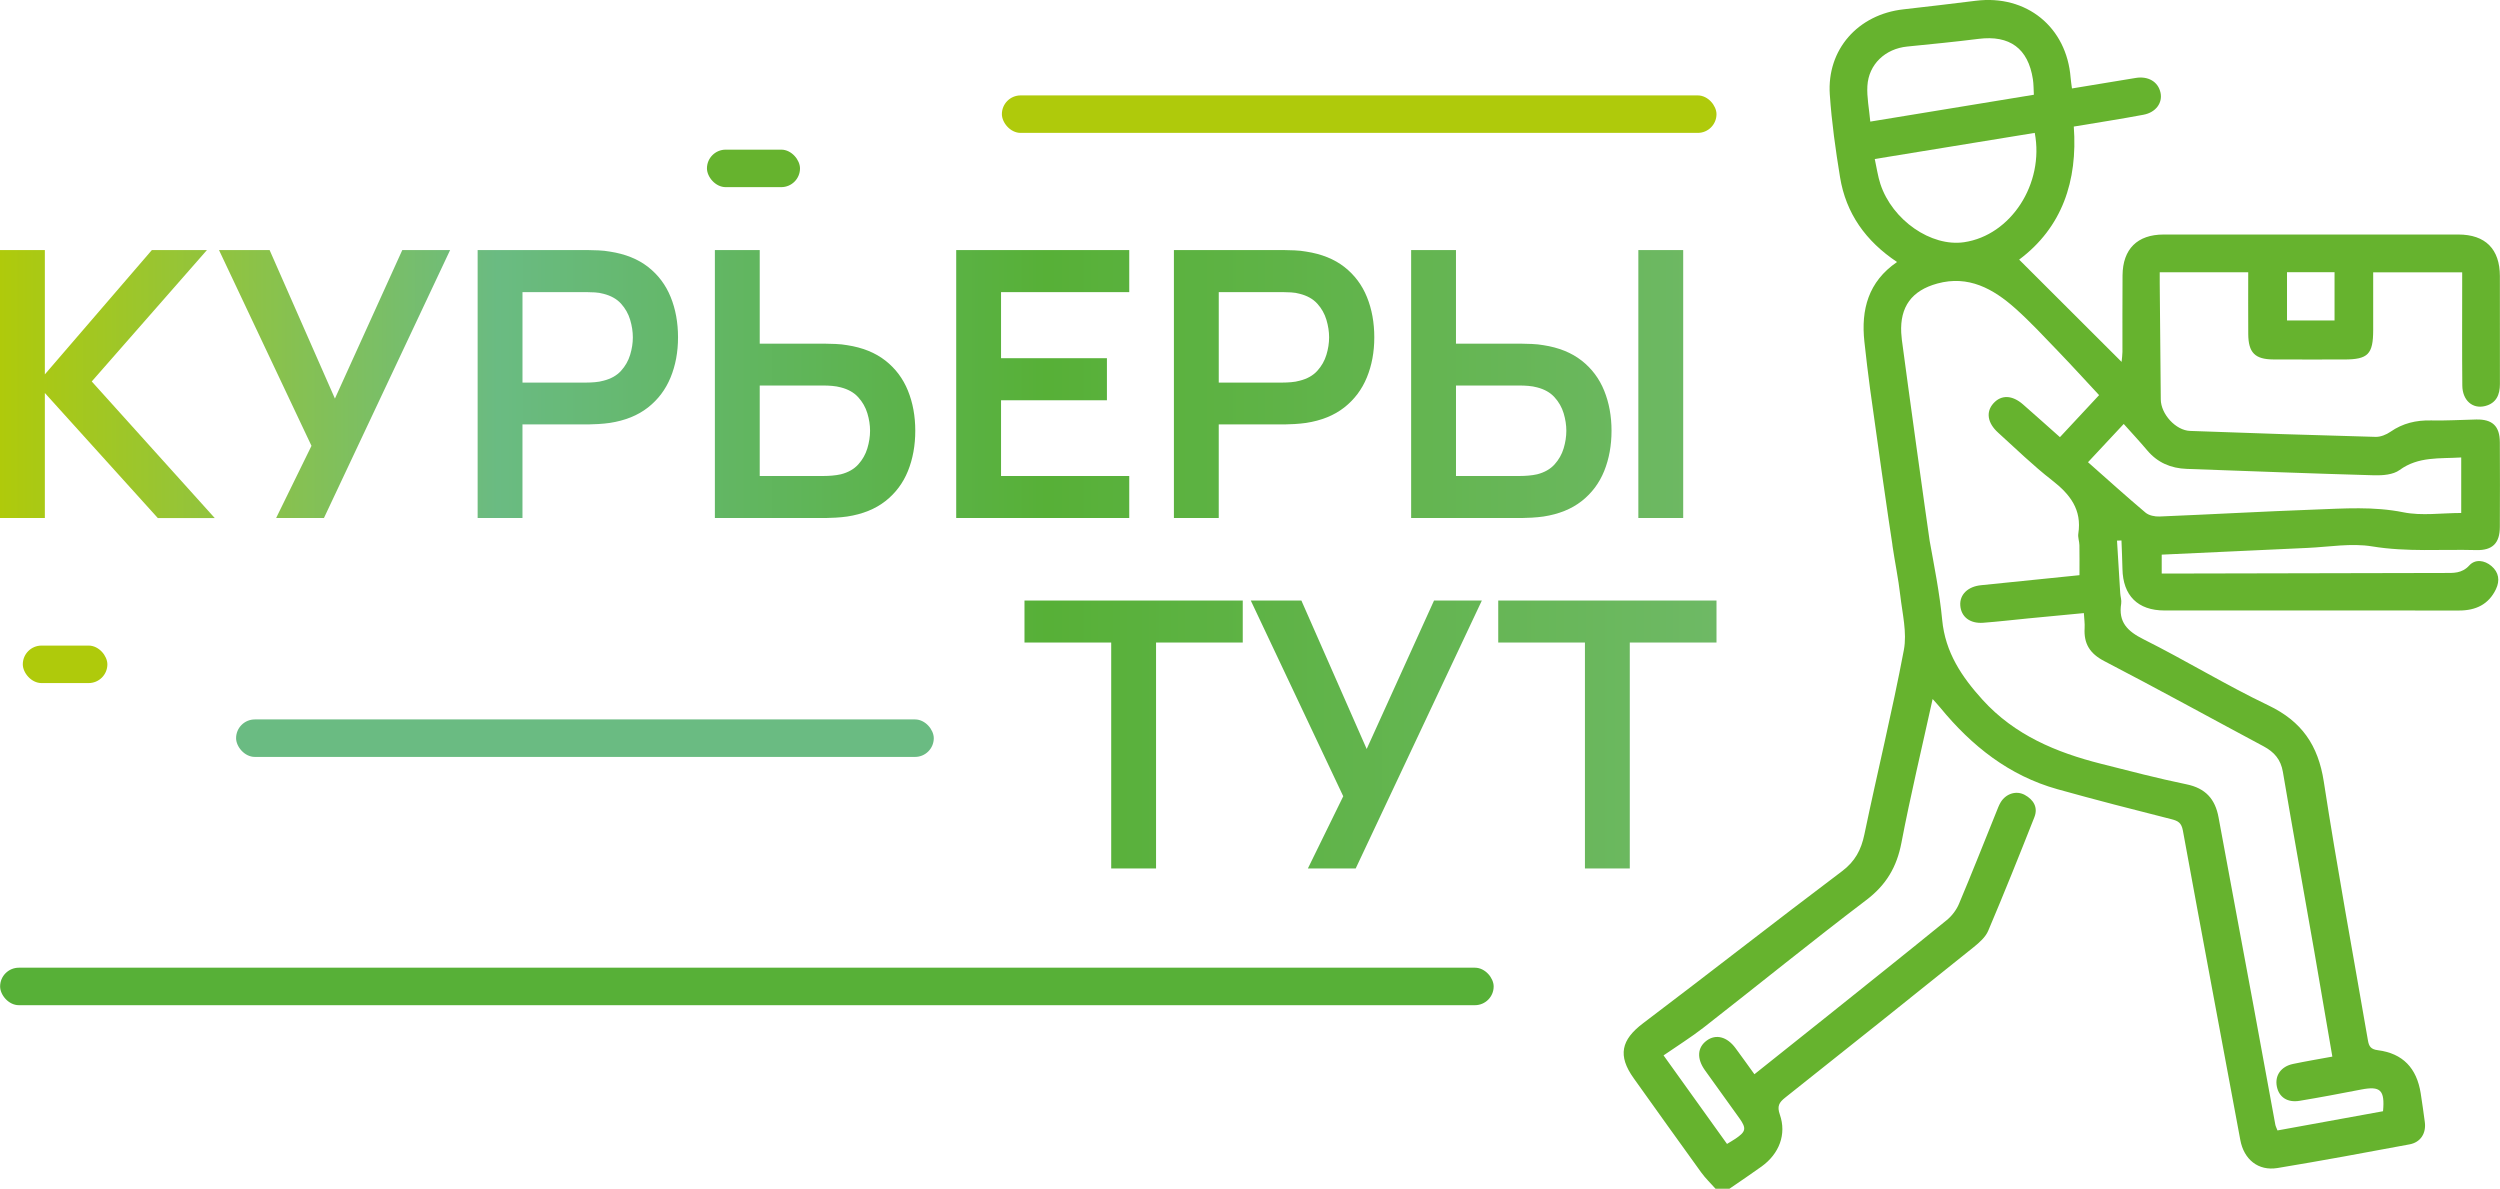 <?xml version="1.0" encoding="UTF-8"?> <svg xmlns="http://www.w3.org/2000/svg" xmlns:xlink="http://www.w3.org/1999/xlink" id="_Слой_2" data-name="Слой_2" viewBox="0 0 1525.06 725.17"><defs><style> .cls-1 { fill: url(#_Безымянный_градиент_9); } .cls-2 { fill: #57b037; } .cls-3 { fill: #6abb82; } .cls-4 { fill: #66b32e; } .cls-5 { fill: #afca0b; } </style><linearGradient id="_Безымянный_градиент_9" data-name="Безымянный градиент 9" x1="0" y1="341.17" x2="1047.1" y2="341.17" gradientUnits="userSpaceOnUse"><stop offset="0" stop-color="#afca0b"></stop><stop offset=".29" stop-color="#6abb82"></stop><stop offset=".61" stop-color="#57b037"></stop><stop offset="1" stop-color="#6eb965"></stop></linearGradient></defs><g id="_Слой_1-2" data-name="Слой_1"><g><path class="cls-1" d="M0,316.01v-163.45h27.36v75.82l65.27-75.82h33.6l-70.26,80.14,75.03,83.32h-34.73L27.36,239.73v76.28H0ZM168.44,316.01l21.57-44.04-56.41-119.41h30.87l39.84,90.58,41.09-90.58h29.17l-76.96,163.45h-29.17ZM291.37,316.01v-163.45h67.54c1.59,0,3.63.06,6.13.17,2.5.11,4.8.36,6.92.74,9.46,1.44,17.27,4.58,23.44,9.42,6.17,4.84,10.74,10.95,13.73,18.33,2.99,7.38,4.48,15.57,4.48,24.57s-1.51,17.08-4.54,24.46c-3.03,7.38-7.62,13.49-13.79,18.33-6.17,4.84-13.94,7.98-23.33,9.42-2.12.3-4.45.53-6.98.68-2.54.15-4.56.23-6.07.23h-40.18v57.09h-27.36ZM318.73,233.38h39.05c1.51,0,3.22-.07,5.11-.23,1.89-.15,3.63-.45,5.22-.91,4.54-1.13,8.12-3.14,10.73-6.02,2.61-2.88,4.46-6.13,5.56-9.76,1.1-3.63,1.65-7.19,1.65-10.67s-.55-7.06-1.65-10.73c-1.1-3.67-2.95-6.94-5.56-9.82-2.61-2.88-6.19-4.88-10.73-6.02-1.59-.45-3.33-.74-5.22-.85-1.89-.11-3.6-.17-5.11-.17h-39.05v55.17ZM436.09,316.01v-163.45h27.36v57.1h40.18c1.51,0,3.56.06,6.13.17,2.57.11,4.92.36,7.04.74,9.38,1.44,17.16,4.58,23.33,9.42,6.17,4.84,10.74,10.95,13.73,18.33,2.99,7.38,4.48,15.53,4.48,24.46s-1.5,17.2-4.48,24.57c-2.99,7.38-7.57,13.49-13.73,18.33-6.17,4.84-13.94,7.98-23.33,9.42-2.12.3-4.45.53-6.98.68-2.54.15-4.6.23-6.19.23h-67.54ZM463.45,290.36h39.05c1.59,0,3.31-.07,5.16-.23,1.85-.15,3.61-.42,5.28-.79,4.46-1.14,8-3.14,10.61-6.02,2.61-2.88,4.46-6.15,5.56-9.82,1.1-3.67,1.65-7.25,1.65-10.73s-.55-7.04-1.65-10.67c-1.1-3.63-2.95-6.89-5.56-9.76-2.61-2.88-6.15-4.88-10.61-6.02-1.67-.45-3.42-.76-5.28-.91-1.86-.15-3.58-.23-5.16-.23h-39.05v55.17ZM583.31,316.01v-163.45h105.56v25.65h-78.21v40.3h64.59v25.65h-64.59v46.2h78.21v25.65h-105.56ZM716.11,316.01v-163.45h67.54c1.59,0,3.63.06,6.13.17,2.5.11,4.8.36,6.92.74,9.46,1.44,17.27,4.58,23.44,9.42,6.17,4.84,10.74,10.95,13.73,18.33,2.99,7.38,4.48,15.57,4.48,24.57s-1.51,17.08-4.54,24.46c-3.03,7.38-7.62,13.49-13.79,18.33-6.17,4.84-13.94,7.98-23.33,9.42-2.12.3-4.45.53-6.98.68-2.54.15-4.56.23-6.07.23h-40.18v57.09h-27.36ZM743.47,233.38h39.05c1.51,0,3.22-.07,5.11-.23,1.89-.15,3.63-.45,5.22-.91,4.54-1.13,8.12-3.14,10.73-6.02,2.61-2.88,4.46-6.13,5.56-9.76,1.1-3.63,1.65-7.19,1.65-10.67s-.55-7.06-1.65-10.73c-1.1-3.67-2.95-6.94-5.56-9.82-2.61-2.88-6.19-4.88-10.73-6.02-1.59-.45-3.33-.74-5.22-.85-1.89-.11-3.6-.17-5.11-.17h-39.05v55.17ZM860.83,316.01v-163.45h27.35v57.1h40.18c1.51,0,3.55.06,6.13.17,2.57.11,4.92.36,7.04.74,9.38,1.44,17.16,4.58,23.33,9.42,6.17,4.84,10.74,10.95,13.73,18.33,2.99,7.38,4.48,15.53,4.48,24.46s-1.5,17.2-4.48,24.57c-2.99,7.38-7.57,13.49-13.73,18.33-6.17,4.84-13.94,7.98-23.33,9.42-2.12.3-4.45.53-6.98.68-2.54.15-4.6.23-6.19.23h-67.54ZM888.19,290.36h39.05c1.59,0,3.31-.07,5.17-.23,1.85-.15,3.61-.42,5.28-.79,4.46-1.14,8-3.14,10.61-6.02,2.61-2.88,4.46-6.15,5.56-9.82,1.1-3.67,1.64-7.25,1.64-10.73s-.55-7.04-1.64-10.67c-1.1-3.63-2.95-6.89-5.56-9.76-2.61-2.88-6.15-4.88-10.61-6.02-1.67-.45-3.42-.76-5.28-.91-1.86-.15-3.58-.23-5.17-.23h-39.05v55.17ZM999.43,316.01v-163.45h27.36v163.45h-27.36ZM677.86,529.78v-137.8h-52.9v-25.65h133.15v25.65h-52.89v137.8h-27.36ZM797.84,529.78l21.57-44.04-56.41-119.41h30.87l39.84,90.58,41.09-90.58h29.17l-76.96,163.45h-29.17ZM966.85,529.78v-137.8h-52.89v-25.65h133.15v25.65h-52.9v137.8h-27.36Z"></path><path class="cls-4" d="M1155.06,336.57c-2.64-16.43-12-82.37-14.27-99.37-1.28-9.57-2.43-19.16-3.47-28.77-2.11-19.55,2.36-36.59,19.92-48.6-19.13-12.75-31.16-29.67-34.77-51.72-2.73-16.72-5.11-33.57-6.25-50.46-1.85-27.44,17.21-48.84,44.89-51.95,14.75-1.66,29.49-3.41,44.21-5.24,30.9-3.84,55.4,16.05,57.81,46.98.16,2.03.51,4.05.82,6.52,13.36-2.2,26.1-4.25,38.82-6.4,7.64-1.29,13.75,2.25,15.2,8.99,1.33,6.17-2.8,12.02-10.4,13.45-13.83,2.61-27.76,4.74-42.51,7.21,2.42,33.24-7.13,61.56-33.33,81.17,20.77,20.73,41.39,41.32,62.49,62.38.19-2.15.51-4.09.52-6.04.04-15.58-.08-31.15.06-46.73.14-16.07,9.03-24.91,25.06-24.92,59.94-.05,119.88-.05,179.83,0,16.47.01,25.27,8.9,25.3,25.36.05,21.95-.01,43.89.02,65.84.01,6.56-2.25,11.71-9.02,13.43-7.67,1.95-13.83-3.47-13.92-12.5-.2-20.29-.08-40.59-.08-60.89,0-2.56,0-5.11,0-8.17h-54.29c0,11.75,0,23.47,0,35.2-.01,14.77-3.15,17.95-17.68,17.96-14.4,0-28.79.06-43.19-.02-11.23-.06-15.26-4.12-15.34-15.46-.09-12.45-.02-24.89-.02-37.71h-53.98c0,2.3-.02,4.55,0,6.8.21,23.6.41,47.2.64,70.79.08,8.86,9.06,18.86,17.88,19.18,37.72,1.39,75.45,2.62,113.19,3.63,3.01.08,6.49-1.34,9.04-3.11,7.51-5.21,15.65-7.11,24.68-6.92,9.19.2,18.4-.36,27.6-.57,9.9-.22,14.4,4,14.45,13.92.09,17.23.09,34.46,0,51.68-.05,9.8-4.45,14.33-14.4,14.06-21.15-.57-42.26,1.25-63.49-2.25-12.78-2.1-26.33.34-39.52.93-29.44,1.3-58.88,2.71-88.86,4.1v11.53c2.35,0,4.86,0,7.37,0,54.98-.11,109.97-.22,164.95-.35,5.52-.01,10.74.44,15.34-4.62,3.57-3.93,9.2-3.24,13.5.4,4.56,3.87,5.21,8.91,2.73,14.1-4.46,9.34-12.35,13.03-22.42,13.02-35.87-.05-71.74-.02-107.61-.02-24.07,0-48.14.03-72.21,0-16.25-.02-25.3-9.08-25.6-25.38-.11-5.78-.4-11.55-.6-17.33l-2.72.1c.65,10.68,1.28,21.37,1.96,32.05.13,2.12.91,4.3.59,6.32-1.83,11.38,3.82,16.91,13.65,21.83,25.68,12.86,50.27,27.93,76.16,40.31,20.35,9.73,30.35,24.33,33.77,46.45,8.14,52.78,17.88,105.32,26.94,157.96.61,3.57,1.73,5.38,6.07,5.94,15.2,1.95,23.69,10.88,26.12,26.3.92,5.81,1.71,11.65,2.5,17.48.93,6.82-2.49,12.38-9.28,13.65-26.83,5.01-53.67,10-80.59,14.44-11.8,1.94-20.49-5.3-22.67-17.07-11.69-62.92-23.53-125.81-35.03-188.76-.86-4.71-2.84-5.92-7.01-6.97-23.25-5.87-46.47-11.84-69.56-18.3-29.48-8.26-52.28-26.39-71.39-49.68-1.27-1.55-2.65-3.01-4.71-5.34-6.59,30-13.49,58.74-19.04,87.75-2.83,14.76-9.3,25.68-21.4,34.87-33.43,25.39-66.03,51.86-99.12,77.7-7.74,6.04-16.13,11.25-24.58,17.09,13.05,18.2,25.77,35.96,38.71,54.01,2.08-1.28,3.68-2.18,5.19-3.2,6.39-4.32,6.79-6.27,2.35-12.5-6.98-9.79-14.07-19.5-21.04-29.3-5.07-7.13-4.59-13.89,1.13-18.07,5.61-4.1,12.37-2.37,17.53,4.6,3.76,5.08,7.43,10.24,11.56,15.96,14.38-11.47,28.37-22.59,42.32-33.75,25.05-20.05,50.14-40.04,75.02-60.29,3.12-2.54,5.87-6.17,7.43-9.86,7.86-18.64,15.27-37.47,22.85-56.22.79-1.96,1.52-3.98,2.6-5.78,3.18-5.26,9.49-7.34,14.7-4.5,5.3,2.89,8.23,7.6,5.87,13.57-9.15,23.2-18.43,46.35-28.17,69.31-1.64,3.87-5.38,7.18-8.8,9.93-38.25,30.73-76.58,61.34-115.03,91.83-3.8,3.01-5.07,5.26-3.28,10.38,4.19,11.99-.37,23.88-11.1,31.63-6.45,4.66-13.08,9.06-19.64,13.58h-8.5c-2.93-3.29-6.15-6.37-8.72-9.92-13.83-19.1-27.5-38.31-41.21-57.5-9.87-13.82-7.64-23.4,5.72-33.5,40.62-30.71,80.71-62.13,121.39-92.77,7.98-6.01,11.67-13.03,13.64-22.48,7.83-37.53,16.96-74.79,24.07-112.45,2.01-10.63-.93-22.3-2.2-33.43-1.15-10.04-3.22-19.98-4.71-29.99-1.01-6.73,2.91-12.53,9.1-13.95,5.97-1.37,12.06,2.52,13.32,9.52,2.96,16.44,6.29,32.89,7.87,49.49,1.88,19.8,11.92,34.72,24.69,48.78,19.57,21.53,44.91,32.06,72.24,38.98,17.32,4.39,34.62,8.92,52.11,12.52,11.59,2.38,17.5,8.96,19.55,20.16,7.1,38.65,14.35,77.27,21.5,115.9,4.41,23.83,8.73,47.67,13.12,71.5.2,1.1.78,2.14,1.33,3.59,21.66-3.94,43.09-7.84,64.39-11.72,1.19-12.99-1.6-15.52-13.47-13.21-12.47,2.42-24.96,4.79-37.49,6.86-7.41,1.22-12.52-2.26-13.81-8.69-1.35-6.71,2.47-12.26,9.88-13.81,7.78-1.63,15.62-2.94,23.97-4.48-3.73-21.76-7.29-42.81-10.96-63.84-6.4-36.62-13.01-73.21-19.22-109.86-1.28-7.57-5.32-12.13-11.75-15.57-32.4-17.32-64.59-35.06-97.19-51.99-8.85-4.59-12.57-10.65-12-20.16.17-2.77-.26-5.58-.46-9.13-11.66,1.11-22.81,2.16-33.97,3.24-9.15.89-18.28,1.97-27.44,2.66-8.13.61-13.52-3.67-13.98-10.6-.44-6.65,4.7-11.52,12.66-12.31,19.9-1.97,39.79-4.05,60.05-6.12,0-6.27.07-12.29-.04-18.31-.04-2.35-1.02-4.77-.67-7.02,2.29-14.7-5.07-24.06-16.04-32.57-11.53-8.95-22.03-19.24-32.88-29.05-6.55-5.92-7.53-12.66-2.88-17.86,4.77-5.33,11.47-5.14,18.07.64,7.44,6.51,14.8,13.11,22.52,19.97,7.99-8.58,15.68-16.83,23.89-25.64-8.43-9.04-16.65-18.09-25.12-26.89-8.51-8.84-16.87-17.88-26.02-26.03-13.46-11.98-28.57-20.36-47.57-15.15-15.7,4.31-22.77,14.26-22,30.05.07,1.41.2,2.83.38,4.23,3.56,27.04,14.09,103.05,17.91,129.31h-11.68s-11.38-.01-11.38-.01ZM1273.72,281.95c12.07,10.66,23.4,20.92,35.09,30.76,2.08,1.75,5.69,2.49,8.54,2.37,31.55-1.29,63.07-3.08,94.62-4.23,18.04-.66,35.99-1.99,54.14,1.66,11.23,2.26,23.29.42,35.29.42v-33.87c-13.19.83-26.07-.75-37.62,7.68-3.88,2.83-10.21,3.34-15.37,3.2-38.16-1.06-76.31-2.55-114.46-3.91-9.65-.34-17.79-3.79-24.12-11.32-4.51-5.36-9.3-10.48-14.31-16.09-7.37,7.89-14.25,15.25-21.79,23.33ZM1143.65,97.01c1.19,5.38,1.86,10.46,3.43,15.23,7.29,22.12,30.99,38.47,51.09,35.51,28.56-4.21,48.97-35.69,43.08-66.69-32.16,5.25-64.33,10.51-97.6,15.94ZM1140.92,74.18c34.06-5.59,66.69-10.95,99.79-16.38-.2-3.44-.13-6.48-.59-9.44-2.88-18.85-14.17-27.03-33.14-24.65-14.47,1.82-28.98,3.23-43.49,4.68-13.4,1.33-23.57,10.76-24.34,24.08-.39,6.9,1.07,13.91,1.77,21.71ZM1395.13,166.03v29.47h29v-29.47h-29Z"></path><rect class="cls-5" x="611.17" y="58.2" width="435.93" height="22.87" rx="11.43" ry="11.43"></rect><rect class="cls-4" x="431.26" y="91.29" width="56.76" height="22.87" rx="11.43" ry="11.43"></rect><rect class="cls-2" x=".07" y="590.32" width="911.1" height="22.87" rx="11.43" ry="11.43"></rect><rect class="cls-3" x="144.02" y="438.87" width="425.61" height="22.87" rx="11.43" ry="11.43"></rect><rect class="cls-5" x="13.91" y="393.82" width="51.59" height="22.87" rx="11.43" ry="11.43"></rect></g></g></svg> 